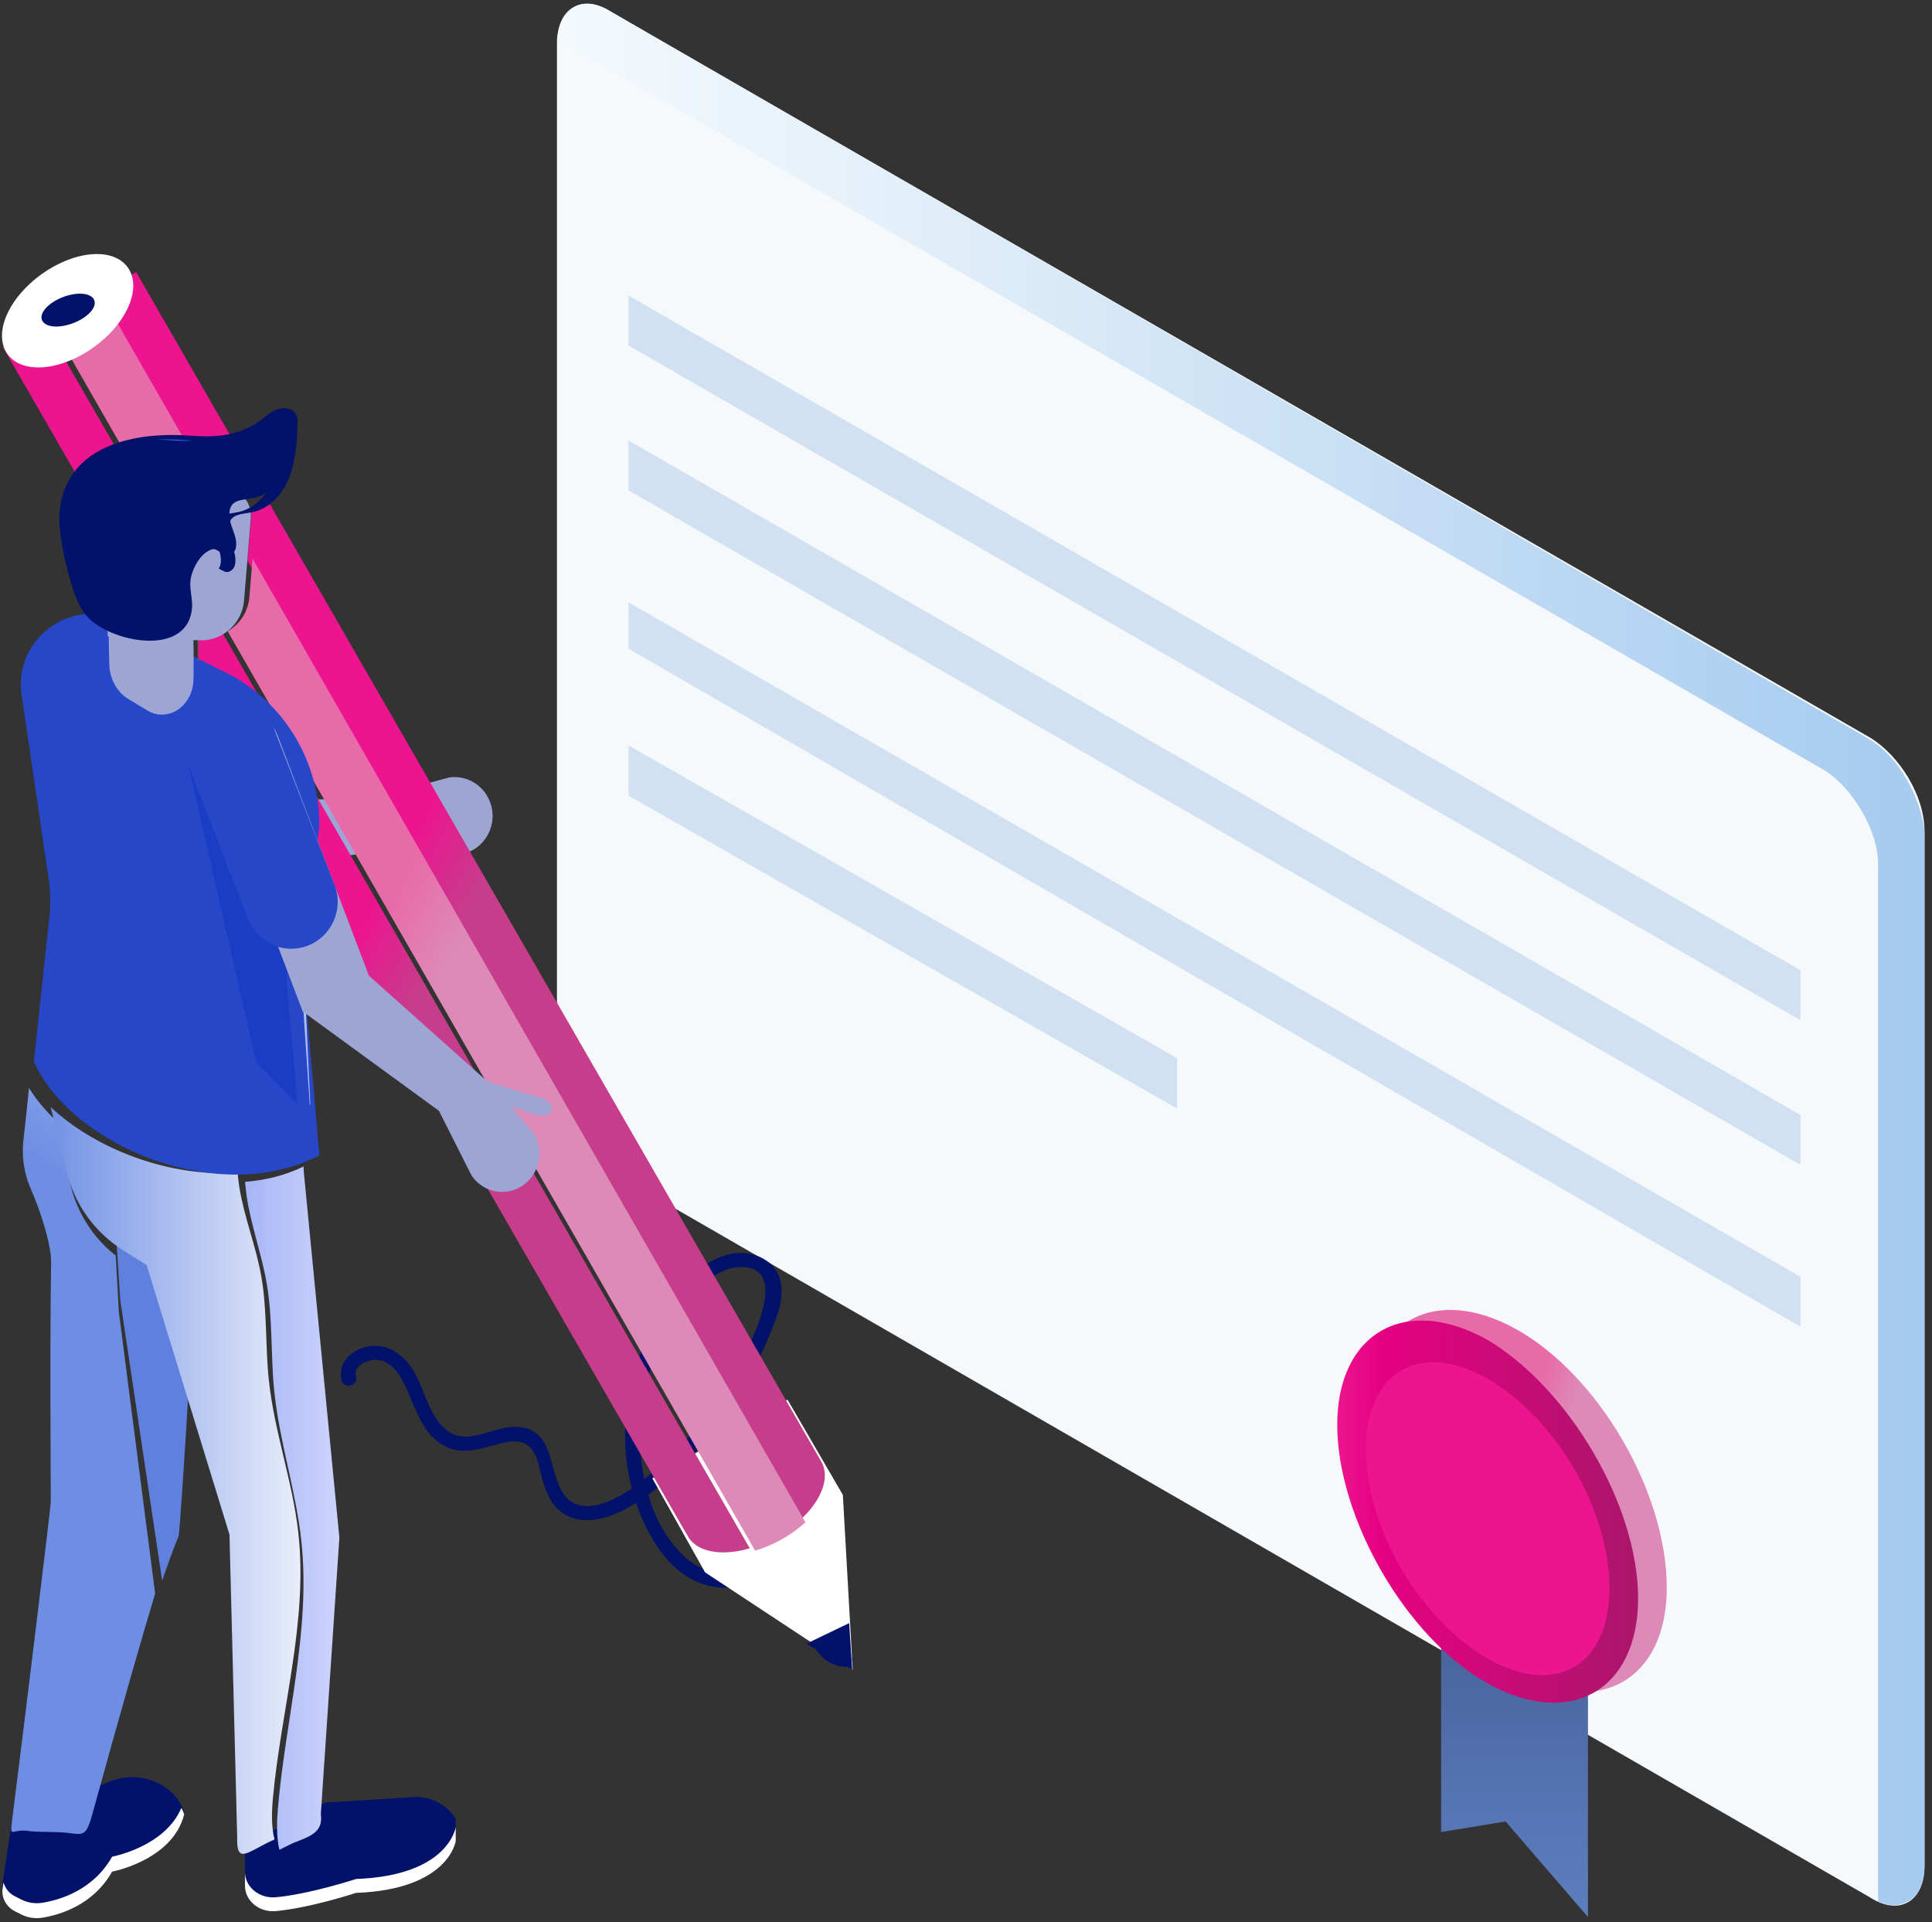 <?xml version="1.0" encoding="UTF-8"?>
<svg width="199px" height="198px" viewBox="0 0 199 198" version="1.1" xmlns="http://www.w3.org/2000/svg" xmlns:xlink="http://www.w3.org/1999/xlink">
    <rect x="0" y="0" width="199" height="198" fill="#333333" stroke="none"/>
    <title>Group 2</title>
    <defs>
        <linearGradient x1="-0.087%" y1="50.003%" x2="99.862%" y2="50.003%" id="linearGradient-1">
            <stop stop-color="#F4F9FD" offset="0%"></stop>
            <stop stop-color="#E6F1FA" offset="21%"></stop>
            <stop stop-color="#B2D2F1" offset="85%"></stop>
            <stop stop-color="#A5CBEF" offset="100%"></stop>
            <stop stop-color="#A5CBEF" offset="100%"></stop>
        </linearGradient>
        <linearGradient x1="50.366%" y1="99.832%" x2="50.366%" y2="0.253%" id="linearGradient-2">
            <stop stop-color="#5D7DBE" offset="0%"></stop>
            <stop stop-color="#5573B1" offset="31%"></stop>
            <stop stop-color="#41588E" offset="87%"></stop>
            <stop stop-color="#3C5185" offset="100%"></stop>
        </linearGradient>
        <linearGradient x1="44.421%" y1="47.102%" x2="55.45%" y2="53.12%" id="linearGradient-3">
            <stop stop-color="#E86BA9" offset="0%"></stop>
            <stop stop-color="#DD8AB8" offset="100%"></stop>
        </linearGradient>
        <linearGradient x1="-0.033%" y1="50.537%" x2="100.481%" y2="50.537%" id="linearGradient-4">
            <stop stop-color="#ED148F" offset="0%"></stop>
            <stop stop-color="#E60082" offset="15%"></stop>
            <stop stop-color="#AA166A" offset="100%"></stop>
        </linearGradient>
        <linearGradient x1="45.57%" y1="13.051%" x2="57.874%" y2="-76.297%" id="linearGradient-5">
            <stop stop-color="#6E8EE4" offset="0%"></stop>
            <stop stop-color="#F3F6FC" offset="80%"></stop>
            <stop stop-color="#FFFFFF" offset="100%"></stop>
        </linearGradient>
        <linearGradient x1="32.466%" y1="-20.792%" x2="67.884%" y2="-217.958%" id="linearGradient-6">
            <stop stop-color="#6080DD" offset="0%"></stop>
            <stop stop-color="#D1D7F3" offset="90%"></stop>
            <stop stop-color="#D3DAF4" offset="100%"></stop>
        </linearGradient>
        <linearGradient x1="115.447%" y1="45.419%" x2="-4.188%" y2="45.419%" id="linearGradient-7">
            <stop stop-color="#FFFFFF" offset="0%"></stop>
            <stop stop-color="#6E8EE4" offset="100%"></stop>
        </linearGradient>
        <linearGradient x1="99.997%" y1="42.351%" x2="-194.627%" y2="42.351%" id="linearGradient-8">
            <stop stop-color="#CDD4FD" offset="0%"></stop>
            <stop stop-color="#597BE8" offset="100%"></stop>
        </linearGradient>
        <linearGradient x1="46.167%" y1="47.916%" x2="52.914%" y2="53.805%" id="linearGradient-9">
            <stop stop-color="#ED148F" offset="0%"></stop>
            <stop stop-color="#C63D8B" offset="100%"></stop>
        </linearGradient>
        <linearGradient x1="46.751%" y1="47.102%" x2="53.175%" y2="53.12%" id="linearGradient-10">
            <stop stop-color="#E86BA9" offset="0%"></stop>
            <stop stop-color="#DD8AB8" offset="100%"></stop>
        </linearGradient>
        <linearGradient x1="247.381%" y1="170.33%" x2="103.226%" y2="-242.361%" id="linearGradient-11">
            <stop stop-color="#B37538" offset="0%"></stop>
            <stop stop-color="#B3903D" offset="100%"></stop>
        </linearGradient>
        <linearGradient x1="189.591%" y1="868.959%" x2="125.277%" y2="603.151%" id="linearGradient-12">
            <stop stop-color="#B3774B" offset="0%"></stop>
            <stop stop-color="#B3954F" offset="100%"></stop>
        </linearGradient>
    </defs>
    <g id="PFX-Website" stroke="none" stroke-width="1" fill="none" fill-rule="evenodd">
        <g id="Desktop-HD" transform="translate(-1091, -2179)">
            <g id="featured3" transform="translate(-227, 1834)">
                <g id="Group-2" transform="translate(1318, 345)">
                    <g id="certificado" transform="translate(57, 0)" fill-rule="nonzero">
                        <g id="XMLID_159_" fill="#F6F9FC">
                            <path d="M5.884,1.18 C2.942,-0.664 0.368,0.811 0.368,4.498 L0.368,111.054 C0.368,114.742 2.942,118.797 5.884,120.641 L135.711,195.488 C138.653,197.332 141.228,195.857 141.228,192.17 L141.228,85.614 C141.228,81.927 138.653,77.871 135.711,76.027 L5.884,1.18 Z" id="Path"></path>
                        </g>
                        <g id="XMLID_158_" fill="url(#linearGradient-1)">
                            <path d="M135.343,76.027 L5.884,1.18 C2.942,-0.664 0.736,0.811 0.368,4.13 C0.736,4.13 0.736,4.498 1.103,4.498 L130.93,79.346 C133.872,81.189 136.447,85.614 136.447,88.932 L136.447,195.857 C139.021,196.963 141.228,195.488 141.228,192.17 L141.228,85.614 C140.86,82.295 138.653,77.871 135.343,76.027 Z" id="Path"></path>
                        </g>
                        <g id="XMLID_156_" transform="translate(7, 30)" fill="#D1E1F2">
                            <polygon id="XMLID_157_" points="121.448 75.081 0.736 5.589 0.736 0.441 121.448 69.933"></polygon>
                        </g>
                        <g id="XMLID_154_" transform="translate(7, 45)" fill="#D1E1F2">
                            <polygon id="XMLID_155_" points="121.448 74.982 0.736 5.513 0.736 0.368 121.448 69.836"></polygon>
                        </g>
                        <g id="XMLID_152_" transform="translate(7, 62)" fill="#D1E1F2">
                            <polygon id="XMLID_153_" points="121.448 74.651 0.736 4.815 0.736 0.037 121.448 69.505"></polygon>
                        </g>
                        <g id="XMLID_150_" transform="translate(7, 76)" fill="#D1E1F2">
                            <polygon id="XMLID_151_" points="57.256 38.185 0.744 5.963 0.744 0.778 57.256 33"></polygon>
                        </g>
                        <g id="XMLID_144_" transform="translate(80, 134)">
                            <polygon id="XMLID_148_" fill="url(#linearGradient-2)" points="11.437 20.057 11.437 54.701 18.078 53.607 26.564 63.453 26.564 28.809"></polygon>
                            <path d="M19.185,2.917 C10.699,-1.823 3.689,2.188 3.689,11.67 C3.689,21.151 10.699,33.55 19.185,38.291 C27.671,43.031 34.681,39.02 34.681,29.538 C34.681,19.692 27.671,7.658 19.185,2.917 Z" id="XMLID_147_" fill="url(#linearGradient-3)"></path>
                            <path d="M16.234,4.011 C7.748,-0.729 0.738,3.282 0.738,12.764 C0.738,22.245 7.748,34.644 16.234,39.385 C24.719,44.125 31.729,40.114 31.729,30.632 C31.729,21.151 24.719,9.117 16.234,4.011 Z" id="XMLID_146_" fill="url(#linearGradient-4)"></path>
                            <path d="M16.234,8.023 C9.224,4.011 3.689,7.293 3.689,15.316 C3.689,23.339 9.224,32.821 16.234,36.832 C23.244,40.843 28.778,37.561 28.778,29.538 C28.778,21.516 23.244,12.034 16.234,8.023 Z" id="XMLID_145_" fill="#ED148F"></path>
                        </g>
                    </g>
                    <g id="signature" transform="translate(0, 26)">
                        <g id="Group" transform="translate(35, 103)" fill="#02126A" fill-rule="nonzero">
                            <path d="M1.666,12.827 C1.326,11.572 3.101,10.867 4.163,11.104 C5.71,11.449 6.523,13.222 7.071,14.494 C7.879,16.366 8.559,18.449 10.359,19.678 C12.265,20.982 14.28,20.304 16.32,19.736 C17.624,19.373 19.015,19.183 19.872,20.412 C20.436,21.225 20.578,22.31 20.825,23.24 C21.268,24.902 21.964,26.549 23.721,27.251 C25.737,28.061 28.08,27.216 29.84,26.201 C34.082,23.764 37.678,19.765 40.366,15.825 C41.814,13.701 43.031,11.443 44.019,9.089 C44.841,7.132 46.055,4.595 45.244,2.466 C44.572,0.705 42.553,-0.126 40.704,0.082 C38.442,0.333 36.629,1.966 35.193,3.545 C28.981,10.384 27.518,20.953 31.933,29.038 C33.159,31.282 34.955,33.391 37.535,34.198 C38.715,34.567 40.035,34.646 41.237,34.324 C42.446,33.999 43.656,32.504 44.872,32.551 C47.598,32.651 47.601,37.255 48.167,39.013 C48.769,40.885 49.934,42.631 52.147,42.678 C53.124,42.696 53.123,41.233 52.147,41.216 C49.854,41.169 49.434,38.089 49.148,36.415 C48.868,34.78 48.253,32.955 46.885,31.852 C45.508,30.744 44,31.027 42.617,31.946 C40.157,33.584 37.482,33.23 35.349,31.188 C32.027,28.003 30.817,22.711 30.904,18.344 C30.993,13.927 32.449,9.516 35.145,5.932 C36.495,4.136 38.595,1.618 41.093,1.512 C44.883,1.349 43.904,5.186 43.073,7.401 C41.401,11.859 38.793,16.007 35.497,19.52 C33.835,21.292 31.996,22.971 29.978,24.364 C28.252,25.554 25.082,27.172 23.322,25.206 C21.264,22.907 22.449,17.955 17.988,17.966 C15.516,17.975 12.912,20.134 10.748,18.089 C8.914,16.358 8.687,13.628 7.23,11.648 C6.109,10.127 4.388,9.206 2.455,9.796 C0.886,10.276 -0.231,11.61 0.204,13.216 C0.45,14.126 1.913,13.742 1.666,12.827 Z" id="Path"></path>
                        </g>
                        <g id="Group" transform="translate(0, 157)" fill="#02126A" fill-rule="nonzero">
                            <path d="M11.549,9.311 C11.549,9.311 17.771,8.204 18.971,3.647 C18.971,3.647 18.931,3.513 18.839,3.294 C17.698,0.577 14.282,-0.669 11.378,0.471 L1.242,4.448 L0.271,10.975 C0.134,11.896 0.639,12.801 1.534,13.232 L2.224,13.566 C2.883,13.882 3.631,13.986 4.363,13.871 C6.198,13.585 9.603,12.616 11.549,9.311 Z" id="Path"></path>
                        </g>
                        <g id="Group" transform="translate(0, 160)" fill="#FFFFFF" fill-rule="nonzero">
                            <path d="M1.534,9.318 L2.224,9.665 C2.883,9.994 3.631,10.102 4.363,9.985 C6.198,9.688 9.603,8.676 11.549,5.239 C11.549,5.239 16.995,4.227 18.678,0.213 C18.728,0.315 18.795,0.405 18.839,0.513 C18.931,0.741 18.971,0.88 18.971,0.88 C17.771,5.624 11.549,6.776 11.549,6.776 C9.603,10.216 6.198,11.224 4.363,11.522 C3.631,11.641 2.883,11.534 2.224,11.204 L1.534,10.857 C0.64,10.408 0.134,9.466 0.271,8.507 L0.36,7.889 C0.533,8.49 0.935,9.017 1.534,9.318 Z" id="Path"></path>
                        </g>
                        <g id="Group" transform="translate(1, 86)" fill="url(#linearGradient-5)">
                            <path d="M7.049,76.894 C6.528,76.894 5.791,76.702 4.62,76.702 C4.303,76.702 2.367,76.666 2.043,76.607 C1.8,76.562 1.585,76.547 1.396,76.547 C1.121,76.547 0.901,76.58 0.726,76.616 C0.552,76.648 0.423,76.684 0.333,76.684 C0.119,76.684 0.12,76.491 0.228,75.637 C1.774,63.391 4.071,44.447 4.223,42.834 C4.248,42.294 4.183,35.259 4.193,27.731 C4.194,26.972 4.196,26.207 4.199,25.442 C4.208,22.87 4.228,20.311 4.264,18 C4.292,16.247 3.196,12.777 2.175,10.461 C1.477,8.877 1.217,7.145 1.414,5.425 C1.592,3.868 1.813,1.863 1.985,0.056 C2.686,1.195 3.581,2.281 4.629,3.289 L6.282,10.111 C6.978,12.982 8.619,15.521 10.92,17.324 L11.243,23.152 L14.98,52.144 C13.832,55.94 11.84,62.794 8.458,75.041 C8.037,76.565 7.728,76.894 7.049,76.894 Z" id="Path"></path>
                        </g>
                        <g id="Group" transform="translate(25, 159)" fill="#02126A" fill-rule="nonzero">
                            <path d="M8.495,0.671 L17.864,0.085 C19.536,0.085 21.086,0.942 21.942,2.341 L21.942,4.058 C21.942,4.058 21.284,9.44 11.679,9.825 C11.679,9.825 6.93,11.501 3.406,11.845 C1.704,12.015 0.232,10.703 0.232,9.038 L0.232,5.082 L8.495,0.671 Z" id="Path"></path>
                        </g>
                        <g id="Group" transform="translate(25, 162)" fill="#FFFFFF" fill-rule="nonzero">
                            <path d="M3.406,7.416 C6.93,7.093 11.679,5.535 11.679,5.535 C21.284,5.177 21.942,0.173 21.942,0.173 L21.942,1.605 C21.942,1.605 21.284,6.608 11.679,6.966 C11.679,6.966 6.93,8.524 3.406,8.844 C1.704,9.001 0.232,7.782 0.232,6.234 L0.232,4.803 C0.232,6.353 1.704,7.57 3.406,7.416 Z" id="Path"></path>
                        </g>
                        <g id="Group" transform="translate(16, 115)" fill="#2647C8" fill-rule="nonzero">
                            <path d="M0.25,21.833 C1.456,18.003 1.765,17.293 1.765,17.293 C1.883,16.881 2.313,9.338 2.812,0.183 C2.313,9.341 1.883,16.881 1.765,17.293 C1.765,17.293 1.455,18.005 0.25,21.833 Z" id="Path"></path>
                        </g>
                        <g id="Group" transform="translate(12, 102)" fill="url(#linearGradient-6)">
                            <path d="M4.7,34.797 L0.388,5.925 L0.015,0.121 C0.36,0.354 0.718,0.576 1.088,0.783 L3.787,2.298 L7.547,13.179 C6.992,22.321 6.514,29.853 6.383,30.263 C6.383,30.263 6.039,30.972 4.7,34.797 Z" id="Path"></path>
                        </g>
                        <g id="Group" transform="translate(5, 88)" fill="url(#linearGradient-7)">
                            <path d="M20.046,76.943 C19.756,76.943 19.57,76.762 19.484,76.301 C19.44,76.068 19.421,75.762 19.427,75.372 C19.428,75.324 19.429,75.277 19.43,75.226 L19.401,74.071 L19.368,72.777 L19.296,69.932 L18.637,44.06 L13.475,27.268 L10.104,16.304 L7.685,14.777 C7.353,14.568 7.032,14.345 6.722,14.11 C4.342,12.301 2.645,9.753 1.925,6.872 L0.215,0.027 C4.523,4.048 11.324,6.839 17.9,6.839 C18.427,6.839 18.951,6.821 19.474,6.786 C19.516,7.295 19.578,7.804 19.659,8.31 C20.151,11.36 21.331,14.268 21.886,17.31 C22.539,20.896 22.308,24.58 22.696,28.205 C23.26,33.467 25.12,38.536 25.719,43.795 C26.761,52.946 23.949,62.054 23.11,71.223 C22.982,72.619 22.937,74.116 23.275,75.461 C21.713,76.149 20.652,76.943 20.046,76.943 Z" id="Path"></path>
                        </g>
                        <g id="Group" transform="translate(29, 160)" fill="#021886" fill-rule="nonzero">
                            <path d="M0.104,3.932 C0.103,3.932 0.103,3.929 0.103,3.929 C0.164,3.898 0.226,3.871 0.289,3.84 C0.342,3.816 1.8,3.068 1.857,3.068 C3.401,2.452 4.945,1.976 4.944,0.255 C4.945,1.976 3.401,2.452 1.857,3.071 C1.8,3.071 0.342,3.816 0.289,3.84 C0.225,3.871 0.166,3.901 0.104,3.932 Z" id="Path"></path>
                        </g>
                        <g id="Group" transform="translate(25, 94)" fill="url(#linearGradient-8)">
                            <path d="M3.776,70.526 C3.463,69.178 3.505,67.679 3.623,66.28 C4.403,57.095 7.017,47.971 6.048,38.803 C5.492,33.535 3.762,28.458 3.239,23.187 C2.878,19.555 3.093,15.864 2.485,12.272 C1.97,9.225 0.873,6.312 0.416,3.256 C0.34,2.749 0.283,2.239 0.243,1.729 C2.334,1.571 4.376,1.064 6.266,0.149 L6.293,0.73 L9.956,38.383 L8.045,66.874 C8.068,67.026 8.079,67.172 8.079,67.306 C8.081,68.815 6.708,69.232 5.336,69.772 C5.285,69.772 3.989,70.428 3.942,70.448 C3.886,70.475 3.831,70.499 3.776,70.526 Z" id="Path"></path>
                        </g>
                        <g id="Group" transform="translate(8, 54)" fill="#9DA5D4" fill-rule="nonzero">
                            <path d="M2.167,10.493 C2.87,10.867 3.69,11.031 4.537,10.912 L31.253,7.701 L39.349,8.008 C41.502,7.704 43.003,5.678 42.703,3.488 C42.401,1.297 40.413,-0.234 38.26,0.076 L30.663,2.166 L3.446,2.974 C1.294,3.281 -0.208,5.304 0.093,7.498 C0.277,8.828 1.082,9.916 2.167,10.493 Z" id="Path"></path>
                        </g>
                        <g id="Group" transform="translate(67, 118)" fill="#FFFFFF" fill-rule="nonzero">
                            <polygon id="Path" points="14.114 0.157 19.816 9.976 20.831 27.982 5.623 17.952 0.194 8.268"></polygon>
                        </g>
                        <g id="Group" transform="translate(83, 141)" fill="#02126A" fill-rule="nonzero">
                            <polygon id="Path" points="0.059 2.3 4.465 0.181 4.78 4.967"></polygon>
                        </g>
                        <g id="Group" transform="translate(0, 2)" fill="url(#linearGradient-9)">
                            <path d="M74.508,131.894 L74.46,131.894 C72.683,131.882 71.435,131.253 70.857,130.248 L67.341,124.146 L66.724,123.074 L66.637,122.926 L64.741,119.632 L46.075,87.226 L45.085,85.507 L31.48,61.888 L31.617,60.007 L31.908,57.109 C31.908,54.802 31.443,52.56 30.579,50.495 L77.226,131.474 C79.103,130.928 80.972,129.879 82.41,128.571 L25.497,29.769 L25.876,25.22 C25.905,24.877 25.872,24.543 25.786,24.227 C25.887,24.201 25.987,24.168 26.086,24.133 C26.588,23.95 27.043,23.675 27.449,23.332 L44.251,52.504 L48.226,59.404 L58.775,77.718 L59.766,79.44 L72.344,101.277 L73.07,102.536 L77.163,109.643 L78.062,111.205 L81.59,117.328 L84.597,122.548 C85.176,123.552 85.086,124.929 84.187,126.441 C82.399,129.448 78.053,131.894 74.508,131.894 Z M28.409,46.729 C26.964,44.821 25.113,43.197 22.936,41.988 L20.407,40.748 L20.445,37.827 C20.512,37.829 20.579,37.832 20.646,37.832 C21.475,37.832 22.258,37.611 22.933,37.221 L28.409,46.729 Z M7.86,20.881 L0.284,7.73 L14.025,0.027 L23.975,17.303 C22.927,17.655 21.832,17.785 20.694,17.785 C20.201,17.785 19.701,17.761 19.193,17.72 C18.973,17.702 18.752,17.687 18.53,17.676 L9.746,2.425 L4.563,5.332 L12.067,18.358 C10.434,18.869 8.966,19.678 7.86,20.881 Z" id="Shape"></path>
                        </g>
                        <g id="Group" transform="translate(5, 4)" fill="url(#linearGradient-10)">
                            <path d="M72.778,129.715 L26.1,48.358 C25.538,47.01 24.808,45.74 23.929,44.574 L18.448,35.021 C19.686,34.306 20.559,33.024 20.685,31.507 L21.015,27.534 L77.965,126.798 C76.527,128.113 74.656,129.166 72.778,129.715 Z M7.576,16.07 L0.066,2.982 L5.253,0.062 L14.043,15.384 C13.629,15.36 13.211,15.349 12.791,15.349 C11.019,15.349 9.214,15.556 7.576,16.07 Z" id="Shape"></path>
                        </g>
                        <g id="Group" fill="#FFFFFF" fill-rule="nonzero">
                            <path d="M13.003,6.05 C11.324,9.262 7.234,11.868 3.913,11.846 C0.592,11.821 -0.751,9.174 0.928,5.962 C2.607,2.75 6.698,0.144 10.018,0.166 C13.339,0.192 14.682,2.838 13.003,6.05 Z" id="Path"></path>
                        </g>
                        <g id="Group" transform="translate(4, 4)" fill="#02126A" fill-rule="nonzero">
                            <path d="M5.467,1.954 C4.786,2.884 3.125,3.638 1.777,3.633 C0.429,3.624 -0.116,2.857 0.565,1.927 C1.247,0.996 2.907,0.242 4.255,0.248 C5.603,0.256 6.149,1.023 5.467,1.954 Z" id="Path"></path>
                        </g>
                        <g id="Group" transform="translate(48, 85)" fill="#9DA5D4" fill-rule="nonzero">
                            <path d="M1.243,1.965 C0.486,1.733 -0.014,1.167 0.133,0.702 C0.28,0.237 1.021,0.044 1.778,0.275 L7.712,2.103 C8.469,2.332 8.969,2.901 8.821,3.366 C8.674,3.831 7.934,4.022 7.177,3.793 L1.243,1.965 Z" id="Path"></path>
                        </g>
                        <g id="Group" transform="translate(2, 37)" fill="#2647C8" fill-rule="nonzero">
                            <path d="M21.955,6.621 L10.849,1.082 C5.651,-1.68 -0.503,2.55 0.202,8.396 L2.998,27.434 C3.171,28.614 3.217,29.813 3.135,31.006 L1.491,46.34 C5.333,54.987 20.547,61.39 30.893,56.003 L29.318,37.827 L30.893,21.922 C30.893,15.582 27.476,9.732 21.955,6.621 Z" id="Path"></path>
                        </g>
                        <g id="Group" transform="translate(31, 64)" fill="#B3BDEA" fill-rule="nonzero">
                            <polygon id="Path" points="0.969 23.816 0.901 23.723 0.039 10.948 0.877 0.076 0.911 0.152 0.334 10.536"></polygon>
                        </g>
                        <g id="Group" transform="translate(31, 63)" fill="url(#linearGradient-11)">
                            <polygon id="Path" points="0.346 1.971 0.295 1.893 0.501 0.045"></polygon>
                        </g>
                        <g id="Group" transform="translate(19, 47)" fill="#1B3CC4" fill-rule="nonzero">
                            <path d="M11.653,40.76 L7.397,36.437 L0.28,5.314 C-0.378,3.252 0.819,1.059 2.955,0.421 C3.353,0.303 3.755,0.246 4.15,0.246 C5.882,0.246 7.48,1.326 8.016,3.006 L11.807,14.877 L11.807,14.88 L11.621,16.693 L10.487,27.758 L11.653,40.76 Z" id="Path"></path>
                        </g>
                        <g id="Group" transform="translate(21, 47)" fill="#9DA5D4" fill-rule="nonzero">
                            <path d="M30.725,49.767 C31.463,49.767 32.207,49.549 32.865,49.093 C34.617,47.876 35.078,45.432 33.895,43.63 L29.575,38.728 L17.001,27.497 L7.584,2.724 C6.815,0.701 4.6,-0.298 2.624,0.489 C0.654,1.283 -0.319,3.565 0.449,5.588 L10.178,31.179 L24.214,41.416 L27.548,48.034 C28.288,49.159 29.496,49.767 30.725,49.767 Z" id="Path"></path>
                        </g>
                        <g id="Group" transform="translate(19, 46)" fill="#2647C8" fill-rule="nonzero">
                            <path d="M10.999,25.722 C11.578,25.722 12.165,25.613 12.738,25.387 C15.199,24.417 16.415,21.621 15.453,19.139 L9.243,3.101 C8.284,0.619 5.516,-0.613 3.046,0.363 C0.585,1.333 -0.631,4.129 0.331,6.614 L6.541,22.649 C7.278,24.555 9.085,25.722 10.999,25.722 Z" id="Path"></path>
                        </g>
                        <g id="Group" transform="translate(11, 24)" fill="#9DA5D4" fill-rule="nonzero">
                            <path d="M0.089,15.543 L9.494,15.954 C11.89,16.06 13.941,14.248 14.138,11.855 L14.834,3.358 C14.973,1.67 13.643,0.227 11.953,0.227 L0.089,0.227 L0.089,15.543 Z" id="Path"></path>
                        </g>
                        <g id="Group" transform="translate(11, 34)" fill="#9DA5D4" fill-rule="nonzero">
                            <path d="M2.21,11.99 L4.172,13.175 C6.33,14.476 8.926,12.692 8.926,9.908 L8.926,0.149 L0.084,0.149 L0.253,8.381 C0.284,9.902 1.033,11.279 2.21,11.99 Z" id="Path"></path>
                        </g>
                        <g id="Group" transform="translate(6, 16)" fill="#02126A" fill-rule="nonzero">
                            <path d="M0.192,10.228 C1.116,3.806 7.97,2.434 13.674,2.881 C16.282,3.083 18.686,2.863 20.855,1.28 C21.386,0.894 21.877,0.433 22.495,0.187 C23.113,-0.061 23.924,-0.026 24.345,0.47 C24.693,0.879 24.673,1.462 24.626,1.987 C24.5,3.406 24.307,4.844 23.711,6.154 C23.115,7.463 22.066,8.642 20.658,9.141 C19.24,9.643 17.64,9.147 17.619,10.992 C17.606,12.189 18.552,13.25 18.28,14.478 C18.185,14.911 17.711,15.297 17.273,15.15 C16.25,14.804 16.259,14.15 15.17,14.934 C14.378,15.505 13.738,16.823 13.622,17.737 C13.5,18.691 13.855,19.652 13.776,20.612 C13.351,25.799 5.261,24.141 2.939,21.457 C2.173,20.571 1.761,19.464 1.419,18.363 C0.976,16.941 0.627,15.491 0.374,14.029 C0.157,12.771 0.01,11.488 0.192,10.228 Z" id="Path"></path>
                        </g>
                        <g id="Group" transform="translate(22, 17)" fill="#02126A" fill-rule="nonzero">
                            <path d="M0.701,15.181 C0.975,13.893 0.021,12.78 0.035,11.525 C0.056,9.59 1.669,10.11 3.098,9.584 C4.517,9.064 5.575,7.825 6.175,6.452 C6.776,5.079 6.971,3.571 7.098,2.083 C7.145,1.533 7.165,0.922 6.814,0.493 C6.712,0.366 6.584,0.272 6.444,0.2 L6.45,0.197 C7.074,-0.063 7.891,-0.027 8.315,0.493 C8.666,0.922 8.646,1.533 8.599,2.083 C8.472,3.571 8.277,5.079 7.676,6.452 C7.076,7.825 6.018,9.064 4.599,9.584 C3.17,10.11 1.556,9.59 1.536,11.525 C1.522,12.78 2.476,13.893 2.202,15.181 C2.106,15.634 1.629,16.039 1.187,15.885 C0.899,15.782 0.696,15.658 0.523,15.546 C0.606,15.435 0.673,15.314 0.701,15.181 Z" id="Path"></path>
                        </g>
                        <g id="Group" transform="translate(16, 19)" fill="#3659F9" fill-rule="nonzero">
                            <path d="M1.403,0.337 C0.999,0.303 0.59,0.279 0.178,0.262 C1.153,0.235 2.126,0.259 3.07,0.337 C3.341,0.357 3.609,0.371 3.876,0.384 C3.07,0.425 2.247,0.405 1.403,0.337 Z" id="Path"></path>
                        </g>
                        <g id="Group" transform="translate(20, 40)" fill="url(#linearGradient-12)">
                            <polygon id="Path" points="0.366 2.901 0.366 2.901 0.366 0.017 0.41 0.017"></polygon>
                        </g>
                        <g id="Group" transform="translate(20, 43)" fill="#1C40D6" fill-rule="nonzero">
                            <polygon id="Path" points="0.366 0.384 0.366 0.323 0.366 0.323"></polygon>
                        </g>
                        <g id="Group" transform="translate(20, 40)" fill="#4E72EA" fill-rule="nonzero">
                            <polygon id="Path" points="0.41 0.361 0.366 0.361 0.366 0.337"></polygon>
                        </g>
                        <g id="Group" transform="translate(19, 40)" fill="#9DA5D4" fill-rule="nonzero">
                            <polygon id="Path" points="0.924 3.851 0.144 0.025 0.924 0.632"></polygon>
                        </g>
                    </g>
                </g>
            </g>
        </g>
    </g>
</svg>